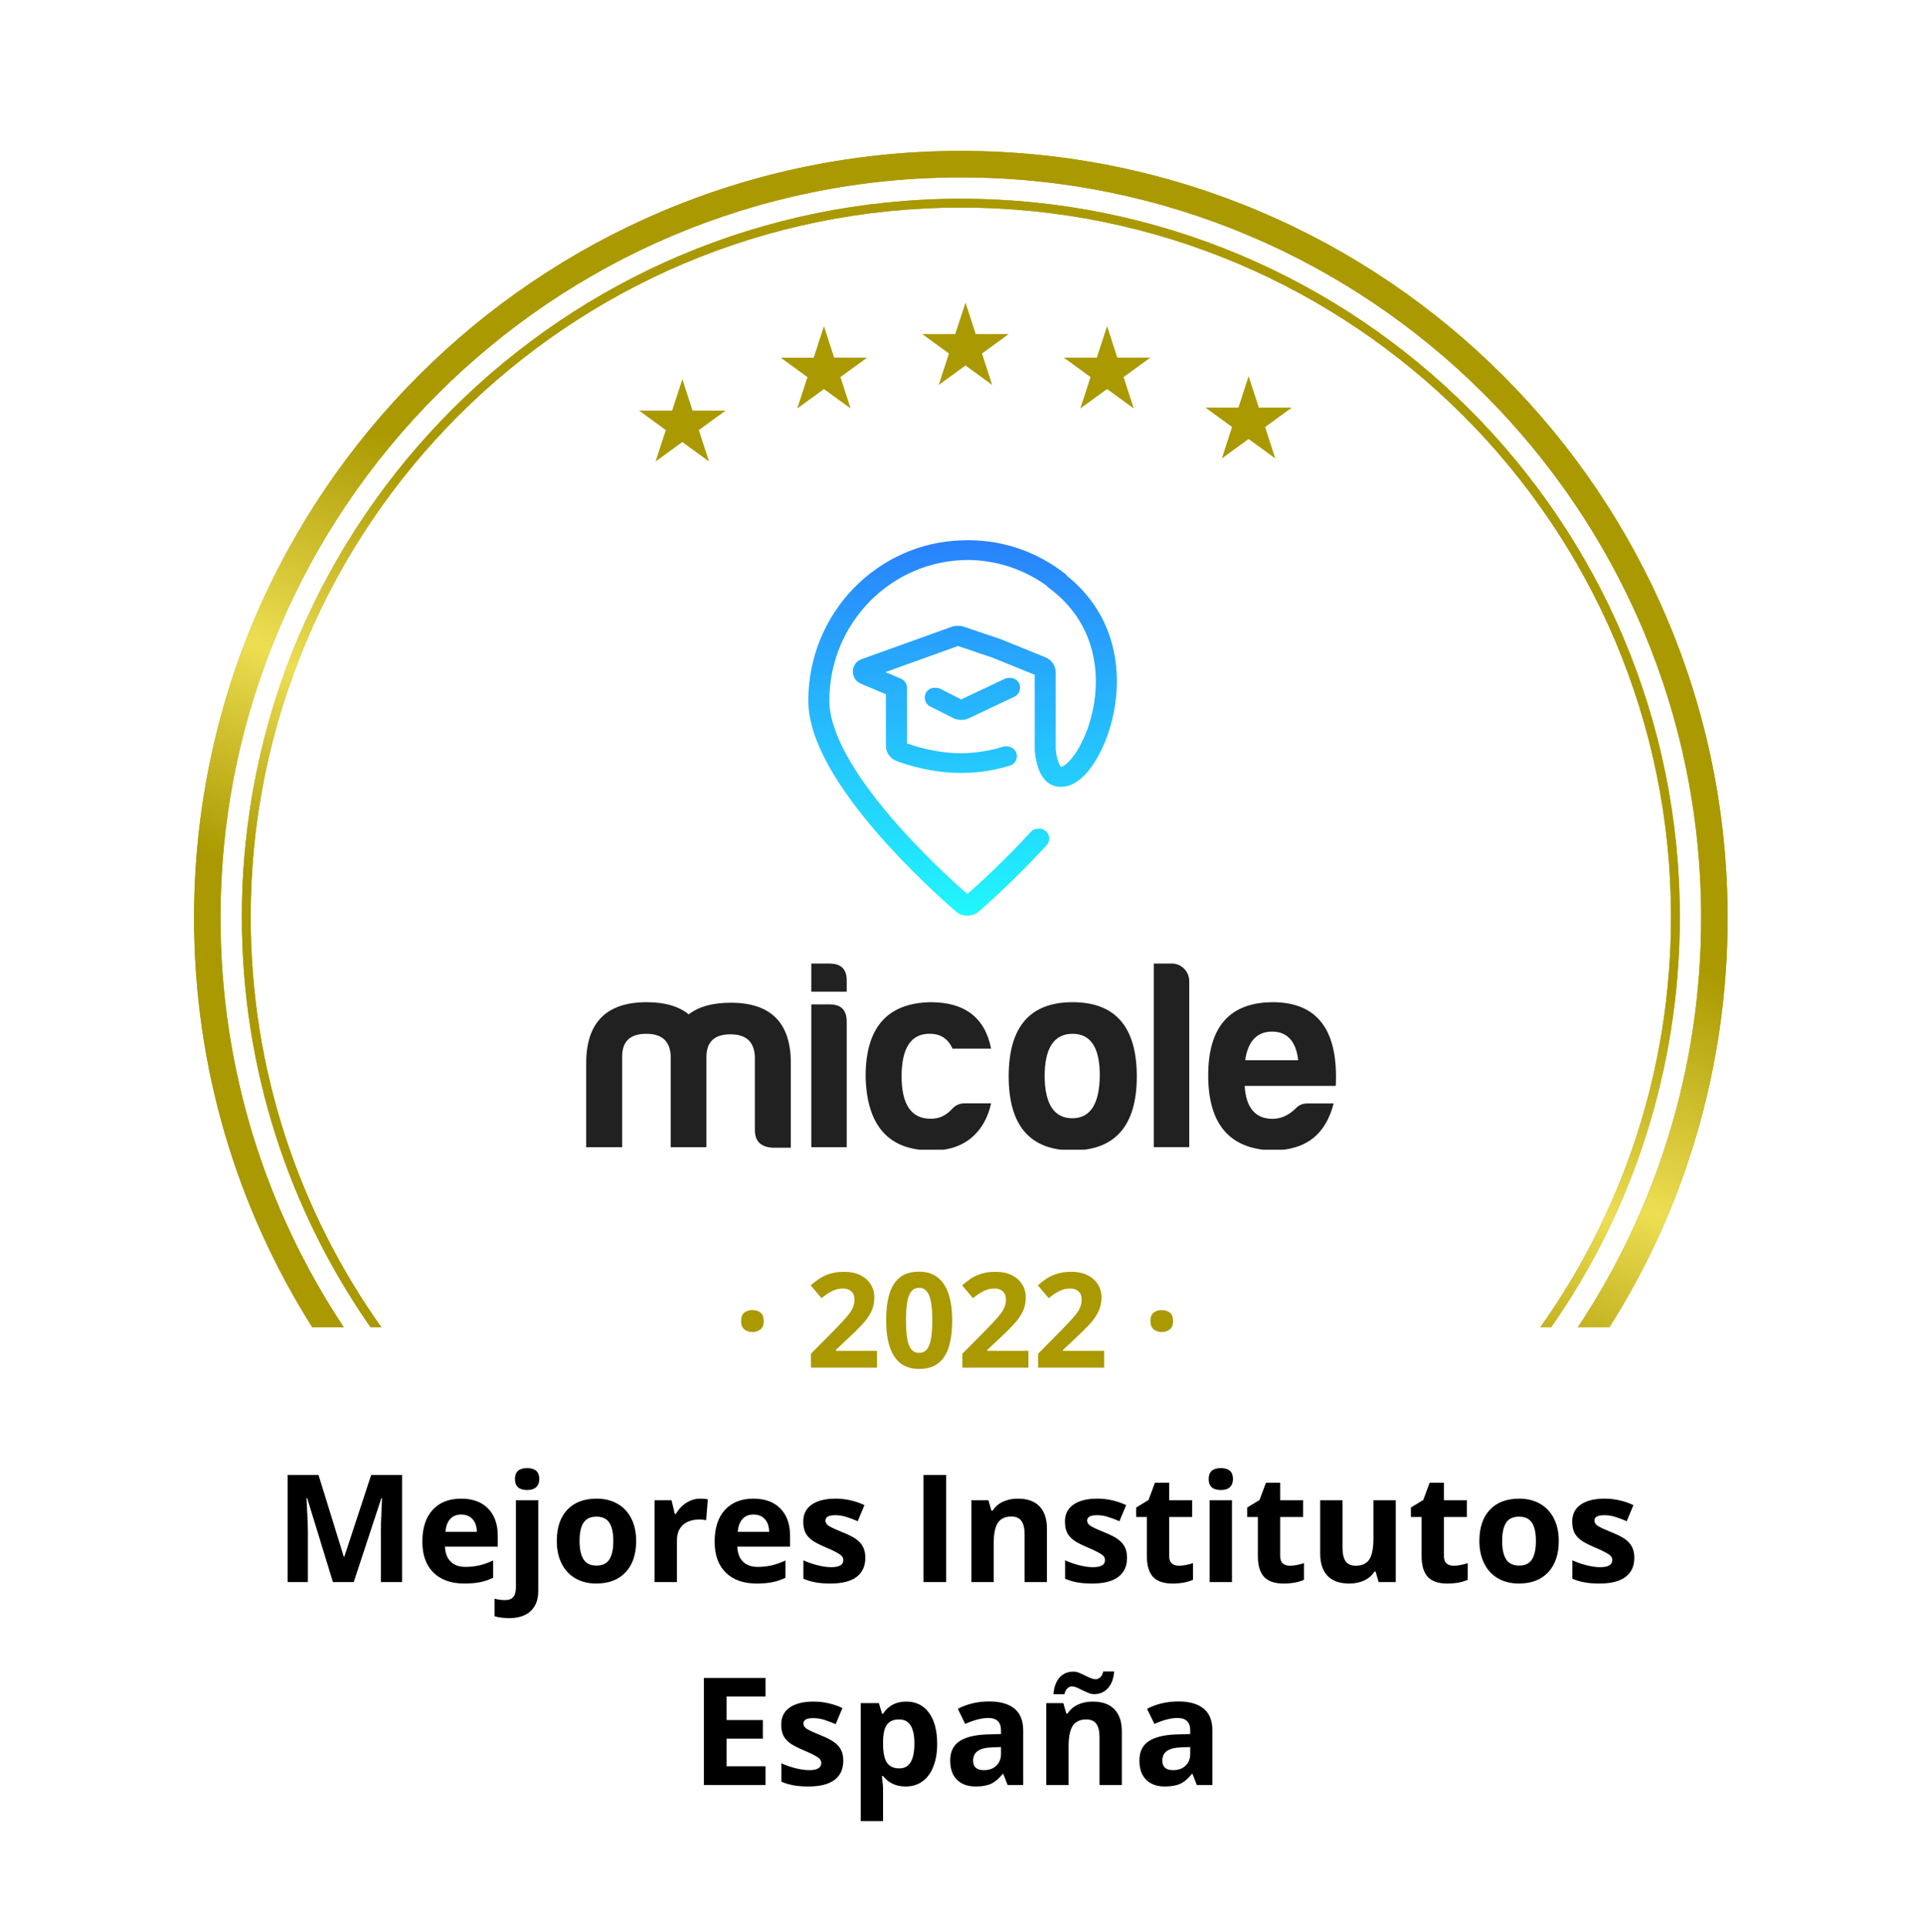 <svg width="218" height="219" viewBox="0 0 218 219" fill="none" xmlns="http://www.w3.org/2000/svg">
<g filter="url(#filter0_d_774_3668)">
<path fill-rule="evenodd" clip-rule="evenodd" d="M114.443 2.498C111.392 -0.833 106.142 -0.833 103.091 2.498C100.464 5.366 96.111 5.824 92.945 3.565C89.268 0.941 84.133 2.032 81.841 5.925C79.868 9.276 75.705 10.629 72.138 9.077C67.996 7.275 63.2 9.411 61.768 13.694C60.535 17.383 56.744 19.572 52.932 18.796C48.507 17.894 44.259 20.98 43.749 25.468C43.31 29.332 40.056 32.262 36.167 32.295C31.65 32.333 28.138 36.234 28.572 40.73C28.945 44.602 26.372 48.144 22.575 48.984C18.165 49.961 15.54 54.508 16.899 58.815C18.069 62.524 16.289 66.523 12.749 68.135C8.639 70.008 7.016 75.001 9.241 78.931C11.157 82.316 10.247 86.598 7.12 88.911C3.489 91.597 2.94 96.818 5.934 100.2C8.511 103.112 8.511 107.49 5.934 110.403C2.94 113.785 3.489 119.006 7.12 121.692C10.247 124.005 11.157 128.287 9.241 131.671C7.016 135.602 8.639 140.595 12.749 142.467C16.289 144.079 18.069 148.079 16.899 151.788L16.51 153.021C15.624 155.827 16.738 158.753 19 160.328V179.301C19 184.824 23.477 189.301 29 189.301H52C57.523 189.301 62 193.778 62 199.301V200.301C62 205.824 66.477 210.301 72 210.301H146C151.523 210.301 156 205.824 156 200.301V199.301C156 193.778 160.477 189.301 166 189.301H189C194.523 189.301 199 184.824 199 179.301V160.301C199 160.192 198.998 160.084 198.995 159.976C200.943 158.342 201.847 155.629 201.024 153.021L200.635 151.788C199.465 148.079 201.245 144.079 204.785 142.467C208.895 140.595 210.518 135.602 208.292 131.671C206.377 128.287 207.287 124.005 210.414 121.692C214.045 119.006 214.594 113.785 211.6 110.403C209.022 107.49 209.022 103.112 211.6 100.2C214.594 96.818 214.045 91.597 210.414 88.911C207.287 86.598 206.377 82.316 208.292 78.931C210.518 75.001 208.895 70.008 204.785 68.135C201.245 66.523 199.465 62.524 200.635 58.815C201.994 54.508 199.369 49.961 194.959 48.984C191.162 48.144 188.589 44.602 188.962 40.73C189.396 36.234 185.883 32.333 181.367 32.295C177.478 32.262 174.224 29.332 173.785 25.468C173.275 20.98 169.027 17.894 164.601 18.796C160.79 19.572 156.999 17.383 155.766 13.694C154.334 9.411 149.538 7.275 145.396 9.077C141.829 10.629 137.666 9.276 135.693 5.925C133.401 2.032 128.266 0.941 124.589 3.565C121.423 5.824 117.07 5.366 114.443 2.498Z" fill="white"/>
</g>
<path d="M109.457 34.301L110.566 37.717L110.61 37.861H110.76H114.354L111.448 39.974L111.326 40.063L111.37 40.207L112.479 43.623L109.573 41.511L109.451 41.422L109.329 41.511L106.423 43.623L107.532 40.207L107.577 40.063L107.455 39.974L104.549 37.861H108.142H108.292L108.336 37.717L109.457 34.301Z" fill="#AA9900"/>
<path d="M125.507 36.97L126.616 40.386L126.66 40.531H126.81H130.404L127.498 42.644L127.376 42.732L127.42 42.877L128.529 46.293L125.623 44.18L125.501 44.091L125.379 44.18L122.473 46.293L123.582 42.877L123.626 42.732L123.504 42.644L120.598 40.531H124.192H124.342L124.386 40.386L125.507 36.97Z" fill="#AA9900"/>
<path d="M77.357 42.978L78.466 46.394L78.51 46.538H78.66H82.254L79.348 48.651L79.226 48.74L79.27 48.884L80.379 52.301L77.473 50.188L77.351 50.099L77.229 50.188L74.323 52.301L75.433 48.884L75.477 48.74L75.355 48.651L72.454 46.538H76.048H76.198L76.242 46.394L77.357 42.978Z" fill="#AA9900"/>
<path d="M93.407 36.97L94.516 40.386L94.56 40.531H94.71H98.304L95.398 42.644L95.276 42.732L95.32 42.877L96.429 46.293L93.529 44.185L93.407 44.097L93.285 44.185L90.379 46.298L91.488 42.882L91.532 42.738L91.41 42.649L88.504 40.536H92.098H92.248L92.292 40.392L93.407 36.97Z" fill="#AA9900"/>
<path d="M141.551 42.634L142.66 46.051L142.704 46.195H142.854H146.448L143.542 48.308L143.42 48.397L143.464 48.541L144.573 51.957L141.667 49.844L141.545 49.755L141.423 49.844L138.517 51.957L139.626 48.541L139.671 48.397L139.56 48.308L136.654 46.195H140.247H140.397L140.441 46.051L141.551 42.634Z" fill="#AA9900"/>
<path fill-rule="evenodd" clip-rule="evenodd" d="M25 104.032C25 57.681 62.575 20.106 108.925 20.106C155.276 20.106 192.851 57.681 192.851 104.032C192.851 121.187 187.705 137.137 178.872 150.427H182.447C190.937 137.001 195.851 121.089 195.851 104.032C195.851 56.024 156.933 17.106 108.925 17.106C60.918 17.106 22 56.024 22 104.032C22 121.089 26.914 137.001 35.404 150.427H38.979C30.146 137.137 25 121.187 25 104.032Z" fill="#AA9900"/>
<path fill-rule="evenodd" clip-rule="evenodd" d="M25 104.032C25 57.681 62.575 20.106 108.925 20.106C155.276 20.106 192.851 57.681 192.851 104.032C192.851 121.187 187.705 137.137 178.872 150.427H182.447C190.937 137.001 195.851 121.089 195.851 104.032C195.851 56.024 156.933 17.106 108.925 17.106C60.918 17.106 22 56.024 22 104.032C22 121.089 26.914 137.001 35.404 150.427H38.979C30.146 137.137 25 121.187 25 104.032Z" fill="url(#paint0_linear_774_3668)"/>
<path fill-rule="evenodd" clip-rule="evenodd" d="M28.419 103.931C28.419 59.524 64.462 23.525 108.926 23.525C153.389 23.525 189.432 59.524 189.432 103.931C189.432 121.256 183.947 137.3 174.615 150.427H175.838C185.037 137.245 190.432 121.217 190.432 103.931C190.432 58.971 153.94 22.525 108.926 22.525C63.911 22.525 27.419 58.971 27.419 103.931C27.419 121.217 32.813 137.245 42.013 150.427H43.236C33.904 137.3 28.419 121.256 28.419 103.931Z" fill="#AA9900"/>
<path fill-rule="evenodd" clip-rule="evenodd" d="M28.419 103.931C28.419 59.524 64.462 23.525 108.926 23.525C153.389 23.525 189.432 59.524 189.432 103.931C189.432 121.256 183.947 137.3 174.615 150.427H175.838C185.037 137.245 190.432 121.217 190.432 103.931C190.432 58.971 153.94 22.525 108.926 22.525C63.911 22.525 27.419 58.971 27.419 103.931C27.419 121.217 32.813 137.245 42.013 150.427H43.236C33.904 137.3 28.419 121.256 28.419 103.931Z" fill="url(#paint1_linear_774_3668)"/>
<g clip-path="url(#clip0_774_3668)">
<path fill-rule="evenodd" clip-rule="evenodd" d="M70.529 119.673V130.014H66.454V120.498C66.454 115.879 68.751 113.582 73.311 113.582C75.363 113.582 76.936 114.042 78.08 114.958C79.228 114.073 80.796 113.643 82.854 113.643C87.413 113.643 89.68 115.939 89.65 120.558V130.074H87.568C86.24 129.983 85.576 129.341 85.576 128.056V119.734C85.486 118.049 84.577 117.224 82.799 117.224C81.016 117.224 80.112 118.049 80.082 119.734V130.014H76.037V119.673C75.948 117.988 75.039 117.164 73.261 117.164C71.468 117.164 70.559 117.988 70.529 119.673ZM94.055 113.83C95.353 113.83 95.988 114.472 95.988 115.788V130.014H91.973V113.83H94.055V113.83ZM94.055 109.206C95.383 109.206 96.017 109.879 95.988 111.194V112.388H91.973V109.206H94.055ZM105.561 130.378C100.727 130.378 98.25 127.565 98.13 121.995C98.13 116.456 100.577 113.673 105.501 113.582C109.366 113.582 111.663 115.327 112.357 118.843H107.978C107.493 117.741 106.649 117.159 105.381 117.159C103.268 117.159 102.21 118.778 102.21 121.99C102.21 125.203 103.328 126.822 105.561 126.791C106.494 126.791 107.313 126.392 107.978 125.628C108.372 125.228 108.822 125.046 109.336 125.046H112.357C111.628 128.359 109.276 130.469 105.561 130.378ZM118.425 121.995C118.455 125.147 119.513 126.736 121.566 126.736C123.618 126.736 124.647 125.086 124.677 121.874C124.677 118.722 123.648 117.164 121.596 117.164C119.483 117.164 118.425 118.783 118.425 121.995ZM128.872 121.995C128.872 127.565 126.425 130.378 121.596 130.378C116.767 130.378 114.35 127.565 114.35 121.995C114.35 116.364 116.767 113.582 121.596 113.582C126.425 113.582 128.872 116.364 128.872 121.995ZM134.819 111.194V130.009H130.804V109.206H132.887C133.945 109.206 134.819 110.127 134.819 111.194ZM141.161 120.159H147.169C146.929 118.019 145.93 116.916 144.207 116.916C142.49 116.916 141.466 118.019 141.161 120.159ZM144.212 130.378C139.379 130.226 136.967 127.378 136.967 121.874C136.967 116.364 139.413 113.612 144.272 113.582C149.346 113.582 151.733 116.734 151.428 123.068H141.101C141.251 125.547 142.31 126.801 144.272 126.801C145.206 126.801 146.085 126.402 146.869 125.638C147.234 125.238 147.683 125.056 148.227 125.056H151.189C150.31 128.481 148.138 130.378 144.212 130.378Z" fill="#212121"/>
<path fill-rule="evenodd" clip-rule="evenodd" d="M109.691 103.759C110.129 103.775 110.571 103.627 110.927 103.32C112.105 102.303 115.341 99.424 118.652 95.787C119.061 95.337 119.031 94.628 118.587 94.214C118.347 93.989 118.032 93.895 117.729 93.927C117.408 93.905 117.08 94.025 116.847 94.285C113.907 97.514 111.016 100.137 109.662 101.328C108.07 99.93 104.353 96.548 100.929 92.529C99.076 90.353 97.334 88.016 96.055 85.725C94.772 83.412 94.018 81.257 94.018 79.411C94.018 70.603 101.064 63.465 109.758 63.465C109.866 63.465 109.974 63.466 110.082 63.468C113.254 63.569 116.186 64.619 118.614 66.349C118.679 66.44 118.759 66.521 118.854 66.591C124.912 71.023 124.967 77.929 123.279 82.624C122.859 83.787 122.345 84.774 121.815 85.522C121.271 86.291 120.777 86.716 120.432 86.873C120.386 86.895 120.346 86.911 120.312 86.921C120.301 86.912 120.287 86.9 120.27 86.883C120.1 86.706 119.815 86.18 119.681 84.945V76.224C119.681 75.465 119.221 74.782 118.527 74.498L113.458 72.444L109.269 71.028C109.065 70.959 108.854 70.928 108.643 70.933C108.39 70.913 108.135 70.947 107.893 71.033L97.66 74.711C96.397 75.166 96.347 76.963 97.586 77.484L100.432 78.683V84.516C100.432 85.239 100.852 85.937 101.576 86.221C102.943 86.755 105.607 87.533 108.512 87.593C108.69 87.599 108.869 87.601 109.049 87.601C111.171 87.601 113.094 87.202 114.497 86.772C115.076 86.595 115.406 85.972 115.231 85.385C115.082 84.883 114.614 84.567 114.117 84.596C113.974 84.58 113.826 84.593 113.681 84.637C112.432 85.016 110.724 85.371 108.867 85.371C108.764 85.371 108.662 85.37 108.561 85.368C106.23 85.293 104.054 84.701 102.817 84.247V78.318C102.817 78.252 102.812 78.192 102.802 78.131C102.882 77.63 102.622 77.119 102.137 76.917L100.37 76.173L108.603 73.214L112.522 74.539L117.301 76.477V85.067L117.306 85.123C117.451 86.544 117.81 87.718 118.52 88.447C118.899 88.836 119.369 89.089 119.903 89.155C120.057 89.174 120.209 89.178 120.358 89.168C120.779 89.172 121.179 89.064 121.538 88.897C122.382 88.507 123.151 87.733 123.795 86.817C124.455 85.881 125.059 84.703 125.533 83.382C127.361 78.298 127.471 70.497 120.959 65.261C120.899 65.169 120.819 65.084 120.729 65.013C117.693 62.635 113.893 61.223 109.763 61.223C109.559 61.223 109.356 61.227 109.153 61.234C99.441 61.461 91.633 69.512 91.633 79.406C91.633 81.809 92.592 84.369 93.955 86.817C95.329 89.286 97.176 91.745 99.079 93.986C102.894 98.463 107.034 102.152 108.397 103.325C108.772 103.649 109.237 103.792 109.691 103.759ZM108.969 79.267L113.904 76.933C114.081 76.85 114.269 76.819 114.452 76.834C114.896 76.798 115.338 77.041 115.536 77.473C115.795 78.03 115.556 78.697 115.006 78.956L109.823 81.409C109.535 81.548 109.219 81.604 108.908 81.579C108.618 81.585 108.328 81.52 108.062 81.385L105.445 80.06C104.901 79.787 104.681 79.114 104.951 78.562C105.159 78.137 105.602 77.907 106.044 77.95C106.229 77.939 106.419 77.976 106.597 78.065L108.969 79.267Z" fill="url(#paint2_linear_774_3668)"/>
</g>
<path d="M86.785 202.301H79.796V190.165H86.785V192.273H82.369V194.938H86.478V197.046H82.369V200.176H86.785V202.301ZM95.601 199.545C95.601 200.497 95.269 201.222 94.605 201.72C93.946 202.218 92.958 202.467 91.641 202.467C90.966 202.467 90.391 202.42 89.915 202.326C89.439 202.237 88.993 202.104 88.578 201.927V199.835C89.049 200.057 89.577 200.242 90.164 200.392C90.756 200.541 91.276 200.616 91.724 200.616C92.643 200.616 93.102 200.35 93.102 199.819C93.102 199.62 93.041 199.459 92.919 199.337C92.798 199.21 92.587 199.069 92.289 198.914C91.99 198.754 91.591 198.568 91.093 198.358C90.379 198.059 89.854 197.782 89.516 197.528C89.184 197.273 88.941 196.983 88.786 196.656C88.636 196.324 88.561 195.917 88.561 195.436C88.561 194.611 88.88 193.975 89.516 193.527C90.158 193.073 91.066 192.846 92.239 192.846C93.357 192.846 94.444 193.09 95.501 193.577L94.737 195.403C94.272 195.204 93.838 195.04 93.434 194.913C93.03 194.786 92.618 194.722 92.197 194.722C91.45 194.722 91.077 194.924 91.077 195.328C91.077 195.555 91.196 195.751 91.434 195.917C91.677 196.083 92.206 196.33 93.019 196.656C93.744 196.95 94.275 197.223 94.613 197.478C94.95 197.733 95.199 198.026 95.36 198.358C95.52 198.69 95.601 199.086 95.601 199.545ZM102.673 202.467C101.583 202.467 100.728 202.071 100.108 201.28H99.975C100.064 202.055 100.108 202.503 100.108 202.625V206.385H97.576V193.021H99.635L99.992 194.224H100.108C100.7 193.306 101.577 192.846 102.739 192.846C103.835 192.846 104.693 193.27 105.312 194.116C105.932 194.963 106.242 196.139 106.242 197.644C106.242 198.635 106.096 199.495 105.802 200.226C105.514 200.956 105.102 201.512 104.565 201.894C104.029 202.276 103.398 202.467 102.673 202.467ZM101.926 194.872C101.3 194.872 100.844 195.065 100.556 195.453C100.268 195.834 100.119 196.468 100.108 197.354V197.627C100.108 198.624 100.255 199.337 100.548 199.769C100.847 200.201 101.317 200.417 101.959 200.417C103.093 200.417 103.661 199.481 103.661 197.611C103.661 196.698 103.52 196.014 103.237 195.561C102.961 195.101 102.523 194.872 101.926 194.872ZM114.228 202.301L113.738 201.039H113.671C113.245 201.576 112.805 201.949 112.352 202.16C111.903 202.364 111.317 202.467 110.592 202.467C109.701 202.467 108.998 202.212 108.483 201.703C107.974 201.194 107.72 200.469 107.72 199.528C107.72 198.543 108.063 197.818 108.749 197.354C109.441 196.883 110.481 196.623 111.87 196.573L113.48 196.523V196.117C113.48 195.176 112.999 194.706 112.036 194.706C111.295 194.706 110.423 194.93 109.421 195.378L108.583 193.668C109.651 193.109 110.835 192.83 112.136 192.83C113.381 192.83 114.335 193.101 115 193.643C115.664 194.185 115.996 195.01 115.996 196.117V202.301H114.228ZM113.48 198.001L112.501 198.034C111.765 198.056 111.217 198.189 110.857 198.433C110.498 198.676 110.318 199.047 110.318 199.545C110.318 200.259 110.727 200.616 111.546 200.616C112.133 200.616 112.601 200.447 112.949 200.109C113.303 199.772 113.48 199.324 113.48 198.765V198.001ZM127.177 202.301H124.645V196.88C124.645 196.211 124.526 195.71 124.288 195.378C124.05 195.04 123.671 194.872 123.151 194.872C122.443 194.872 121.931 195.11 121.615 195.585C121.3 196.056 121.142 196.839 121.142 197.935V202.301H118.61V193.021H120.544L120.885 194.208H121.026C121.308 193.759 121.695 193.422 122.188 193.195C122.686 192.962 123.25 192.846 123.881 192.846C124.96 192.846 125.779 193.139 126.338 193.726C126.897 194.307 127.177 195.148 127.177 196.25V202.301ZM121.499 191.128C121.327 191.128 121.161 191.203 121.001 191.352C120.846 191.496 120.733 191.717 120.661 192.016H119.424C119.485 191.214 119.712 190.586 120.104 190.132C120.503 189.678 121.029 189.451 121.682 189.451C121.909 189.451 122.13 189.498 122.346 189.592C122.567 189.681 122.783 189.78 122.993 189.891C123.209 189.996 123.419 190.093 123.624 190.182C123.829 190.27 124.031 190.314 124.23 190.314C124.402 190.314 124.565 190.243 124.72 190.099C124.88 189.955 124.996 189.733 125.068 189.435H126.305C126.244 190.237 126.012 190.865 125.608 191.319C125.209 191.773 124.689 192 124.047 192C123.82 192 123.596 191.955 123.375 191.867C123.159 191.773 122.943 191.673 122.728 191.568C122.517 191.457 122.31 191.358 122.105 191.269C121.9 191.175 121.698 191.128 121.499 191.128ZM135.677 202.301L135.187 201.039H135.121C134.694 201.576 134.255 201.949 133.801 202.16C133.353 202.364 132.766 202.467 132.041 202.467C131.15 202.467 130.447 202.212 129.933 201.703C129.424 201.194 129.169 200.469 129.169 199.528C129.169 198.543 129.512 197.818 130.198 197.354C130.89 196.883 131.93 196.623 133.319 196.573L134.93 196.523V196.117C134.93 195.176 134.448 194.706 133.485 194.706C132.744 194.706 131.872 194.93 130.871 195.378L130.032 193.668C131.1 193.109 132.285 192.83 133.585 192.83C134.83 192.83 135.785 193.101 136.449 193.643C137.113 194.185 137.445 195.01 137.445 196.117V202.301H135.677ZM134.93 198.001L133.95 198.034C133.214 198.056 132.666 198.189 132.307 198.433C131.947 198.676 131.767 199.047 131.767 199.545C131.767 200.259 132.177 200.616 132.996 200.616C133.582 200.616 134.05 200.447 134.398 200.109C134.753 199.772 134.93 199.324 134.93 198.765V198.001Z" fill="black"/>
<path d="M37.744 179.301L34.822 169.78H34.748C34.853 171.717 34.905 173.009 34.905 173.656V179.301H32.606V167.165H36.109L38.981 176.445H39.031L42.077 167.165H45.58V179.301H43.181V173.557C43.181 173.285 43.184 172.973 43.19 172.619C43.2 172.264 43.239 171.324 43.306 169.796H43.231L40.102 179.301H37.744ZM52.287 171.647C51.75 171.647 51.33 171.819 51.025 172.162C50.721 172.5 50.547 172.981 50.502 173.606H54.055C54.044 172.981 53.881 172.5 53.565 172.162C53.25 171.819 52.824 171.647 52.287 171.647ZM52.644 179.467C51.15 179.467 49.982 179.055 49.141 178.23C48.3 177.405 47.879 176.238 47.879 174.727C47.879 173.172 48.267 171.971 49.041 171.125C49.822 170.272 50.898 169.846 52.27 169.846C53.582 169.846 54.603 170.22 55.334 170.967C56.064 171.714 56.429 172.746 56.429 174.063V175.292H50.444C50.472 176.011 50.685 176.573 51.084 176.977C51.482 177.381 52.041 177.583 52.76 177.583C53.319 177.583 53.848 177.524 54.346 177.408C54.844 177.292 55.364 177.107 55.906 176.852V178.811C55.464 179.032 54.99 179.196 54.487 179.301C53.983 179.411 53.369 179.467 52.644 179.467ZM57.741 183.385C57.093 183.385 56.537 183.316 56.072 183.177V181.185C56.46 181.29 56.855 181.343 57.259 181.343C57.685 181.343 57.995 181.224 58.189 180.986C58.388 180.748 58.488 180.396 58.488 179.932V170.021H61.02V180.305C61.02 181.29 60.734 182.048 60.165 182.58C59.595 183.116 58.787 183.385 57.741 183.385ZM58.38 167.622C58.38 166.797 58.839 166.385 59.758 166.385C60.676 166.385 61.136 166.797 61.136 167.622C61.136 168.014 61.02 168.322 60.787 168.543C60.56 168.759 60.217 168.867 59.758 168.867C58.839 168.867 58.38 168.452 58.38 167.622ZM65.701 174.644C65.701 175.563 65.851 176.257 66.149 176.728C66.454 177.198 66.946 177.433 67.627 177.433C68.302 177.433 68.786 177.201 69.08 176.736C69.378 176.265 69.528 175.568 69.528 174.644C69.528 173.725 69.378 173.036 69.08 172.577C68.781 172.118 68.291 171.888 67.61 171.888C66.935 171.888 66.448 172.118 66.149 172.577C65.851 173.031 65.701 173.72 65.701 174.644ZM72.118 174.644C72.118 176.155 71.719 177.336 70.922 178.188C70.126 179.041 69.016 179.467 67.594 179.467C66.703 179.467 65.917 179.273 65.236 178.886C64.556 178.493 64.033 177.931 63.667 177.201C63.302 176.47 63.12 175.618 63.12 174.644C63.12 173.128 63.515 171.949 64.307 171.108C65.098 170.267 66.21 169.846 67.644 169.846C68.534 169.846 69.32 170.04 70.001 170.427C70.682 170.815 71.205 171.371 71.57 172.096C71.935 172.821 72.118 173.67 72.118 174.644ZM79.389 169.846C79.732 169.846 80.017 169.871 80.244 169.921L80.053 172.295C79.849 172.24 79.599 172.212 79.306 172.212C78.498 172.212 77.867 172.419 77.414 172.834C76.965 173.25 76.741 173.831 76.741 174.578V179.301H74.21V170.021H76.127L76.501 171.581H76.625C76.913 171.061 77.3 170.643 77.787 170.328C78.28 170.007 78.814 169.846 79.389 169.846ZM85.424 171.647C84.887 171.647 84.466 171.819 84.162 172.162C83.858 172.5 83.683 172.981 83.639 173.606H87.192C87.181 172.981 87.018 172.5 86.702 172.162C86.387 171.819 85.961 171.647 85.424 171.647ZM85.781 179.467C84.287 179.467 83.119 179.055 82.278 178.23C81.437 177.405 81.016 176.238 81.016 174.727C81.016 173.172 81.403 171.971 82.178 171.125C82.959 170.272 84.035 169.846 85.407 169.846C86.719 169.846 87.74 170.22 88.47 170.967C89.201 171.714 89.566 172.746 89.566 174.063V175.292H83.581C83.609 176.011 83.822 176.573 84.22 176.977C84.619 177.381 85.178 177.583 85.897 177.583C86.456 177.583 86.984 177.524 87.482 177.408C87.981 177.292 88.501 177.107 89.043 176.852V178.811C88.6 179.032 88.127 179.196 87.624 179.301C87.12 179.411 86.506 179.467 85.781 179.467ZM98.099 176.545C98.099 177.497 97.767 178.222 97.103 178.72C96.445 179.218 95.457 179.467 94.14 179.467C93.465 179.467 92.889 179.42 92.413 179.326C91.937 179.237 91.492 179.104 91.077 178.927V176.835C91.547 177.057 92.076 177.242 92.662 177.392C93.254 177.541 93.774 177.616 94.223 177.616C95.141 177.616 95.601 177.35 95.601 176.819C95.601 176.62 95.54 176.459 95.418 176.337C95.296 176.21 95.086 176.069 94.787 175.914C94.488 175.754 94.09 175.568 93.592 175.358C92.878 175.059 92.352 174.782 92.015 174.528C91.683 174.273 91.439 173.983 91.284 173.656C91.135 173.324 91.06 172.917 91.06 172.436C91.06 171.611 91.378 170.975 92.015 170.527C92.657 170.073 93.564 169.846 94.737 169.846C95.855 169.846 96.942 170.09 97.999 170.577L97.236 172.403C96.771 172.204 96.337 172.04 95.933 171.913C95.529 171.786 95.116 171.722 94.696 171.722C93.949 171.722 93.575 171.924 93.575 172.328C93.575 172.555 93.694 172.751 93.932 172.917C94.176 173.083 94.704 173.33 95.518 173.656C96.243 173.95 96.774 174.223 97.111 174.478C97.449 174.733 97.698 175.026 97.858 175.358C98.019 175.69 98.099 176.086 98.099 176.545ZM104.69 179.301V167.165H107.263V179.301H104.69ZM118.685 179.301H116.153V173.88C116.153 173.211 116.034 172.71 115.796 172.378C115.558 172.04 115.179 171.872 114.659 171.872C113.951 171.872 113.439 172.11 113.124 172.585C112.808 173.056 112.65 173.839 112.65 174.935V179.301H110.119V170.021H112.053L112.393 171.208H112.534C112.816 170.759 113.204 170.422 113.696 170.195C114.194 169.962 114.759 169.846 115.39 169.846C116.469 169.846 117.288 170.139 117.847 170.726C118.406 171.307 118.685 172.148 118.685 173.25V179.301ZM127.766 176.545C127.766 177.497 127.434 178.222 126.77 178.72C126.111 179.218 125.124 179.467 123.807 179.467C123.132 179.467 122.556 179.42 122.08 179.326C121.604 179.237 121.159 179.104 120.744 178.927V176.835C121.214 177.057 121.743 177.242 122.329 177.392C122.921 177.541 123.441 177.616 123.89 177.616C124.808 177.616 125.268 177.35 125.268 176.819C125.268 176.62 125.207 176.459 125.085 176.337C124.963 176.21 124.753 176.069 124.454 175.914C124.155 175.754 123.757 175.568 123.259 175.358C122.545 175.059 122.019 174.782 121.682 174.528C121.35 174.273 121.106 173.983 120.951 173.656C120.802 173.324 120.727 172.917 120.727 172.436C120.727 171.611 121.045 170.975 121.682 170.527C122.324 170.073 123.231 169.846 124.404 169.846C125.522 169.846 126.61 170.09 127.667 170.577L126.903 172.403C126.438 172.204 126.004 172.04 125.6 171.913C125.196 171.786 124.783 171.722 124.363 171.722C123.616 171.722 123.242 171.924 123.242 172.328C123.242 172.555 123.361 172.751 123.599 172.917C123.843 173.083 124.371 173.33 125.185 173.656C125.91 173.95 126.441 174.223 126.778 174.478C127.116 174.733 127.365 175.026 127.525 175.358C127.686 175.69 127.766 176.086 127.766 176.545ZM133.651 177.45C134.094 177.45 134.625 177.353 135.245 177.159V179.043C134.614 179.326 133.84 179.467 132.921 179.467C131.908 179.467 131.169 179.212 130.705 178.703C130.245 178.188 130.016 177.419 130.016 176.396V171.921H128.804V170.851L130.198 170.004L130.929 168.045H132.547V170.021H135.146V171.921H132.547V176.396C132.547 176.755 132.647 177.021 132.846 177.192C133.051 177.364 133.319 177.45 133.651 177.45ZM137.021 167.622C137.021 166.797 137.481 166.385 138.399 166.385C139.318 166.385 139.777 166.797 139.777 167.622C139.777 168.014 139.661 168.322 139.429 168.543C139.202 168.759 138.859 168.867 138.399 168.867C137.481 168.867 137.021 168.452 137.021 167.622ZM139.661 179.301H137.129V170.021H139.661V179.301ZM146.235 177.45C146.678 177.45 147.209 177.353 147.829 177.159V179.043C147.198 179.326 146.424 179.467 145.505 179.467C144.492 179.467 143.753 179.212 143.289 178.703C142.829 178.188 142.6 177.419 142.6 176.396V171.921H141.388V170.851L142.782 170.004L143.513 168.045H145.131V170.021H147.729V171.921H145.131V176.396C145.131 176.755 145.231 177.021 145.43 177.192C145.635 177.364 145.903 177.45 146.235 177.45ZM156.288 179.301L155.947 178.114H155.814C155.543 178.545 155.159 178.88 154.661 179.118C154.163 179.351 153.595 179.467 152.959 179.467C151.869 179.467 151.047 179.176 150.494 178.595C149.94 178.009 149.664 177.167 149.664 176.072V170.021H152.195V175.441C152.195 176.111 152.314 176.614 152.552 176.952C152.79 177.284 153.169 177.45 153.689 177.45C154.398 177.45 154.91 177.215 155.225 176.744C155.541 176.268 155.698 175.482 155.698 174.387V170.021H158.23V179.301H156.288ZM164.796 177.45C165.239 177.45 165.77 177.353 166.39 177.159V179.043C165.759 179.326 164.984 179.467 164.065 179.467C163.053 179.467 162.314 179.212 161.849 178.703C161.39 178.188 161.16 177.419 161.16 176.396V171.921H159.948V170.851L161.343 170.004L162.073 168.045H163.692V170.021H166.29V171.921H163.692V176.396C163.692 176.755 163.792 177.021 163.991 177.192C164.195 177.364 164.464 177.45 164.796 177.45ZM170.291 174.644C170.291 175.563 170.44 176.257 170.739 176.728C171.044 177.198 171.536 177.433 172.217 177.433C172.892 177.433 173.376 177.201 173.669 176.736C173.968 176.265 174.118 175.568 174.118 174.644C174.118 173.725 173.968 173.036 173.669 172.577C173.371 172.118 172.881 171.888 172.2 171.888C171.525 171.888 171.038 172.118 170.739 172.577C170.44 173.031 170.291 173.72 170.291 174.644ZM176.708 174.644C176.708 176.155 176.309 177.336 175.512 178.188C174.715 179.041 173.606 179.467 172.184 179.467C171.293 179.467 170.507 179.273 169.826 178.886C169.146 178.493 168.623 177.931 168.257 177.201C167.892 176.47 167.709 175.618 167.709 174.644C167.709 173.128 168.105 171.949 168.896 171.108C169.688 170.267 170.8 169.846 172.233 169.846C173.124 169.846 173.91 170.04 174.591 170.427C175.271 170.815 175.794 171.371 176.16 172.096C176.525 172.821 176.708 173.67 176.708 174.644ZM185.274 176.545C185.274 177.497 184.942 178.222 184.278 178.72C183.619 179.218 182.632 179.467 181.314 179.467C180.639 179.467 180.064 179.42 179.588 179.326C179.112 179.237 178.667 179.104 178.251 178.927V176.835C178.722 177.057 179.25 177.242 179.837 177.392C180.429 177.541 180.949 177.616 181.397 177.616C182.316 177.616 182.775 177.35 182.775 176.819C182.775 176.62 182.715 176.459 182.593 176.337C182.471 176.21 182.261 176.069 181.962 175.914C181.663 175.754 181.265 175.568 180.767 175.358C180.053 175.059 179.527 174.782 179.189 174.528C178.857 174.273 178.614 173.983 178.459 173.656C178.31 173.324 178.235 172.917 178.235 172.436C178.235 171.611 178.553 170.975 179.189 170.527C179.831 170.073 180.739 169.846 181.912 169.846C183.03 169.846 184.117 170.09 185.174 170.577L184.411 172.403C183.946 172.204 183.511 172.04 183.107 171.913C182.703 171.786 182.291 171.722 181.871 171.722C181.124 171.722 180.75 171.924 180.75 172.328C180.75 172.555 180.869 172.751 181.107 172.917C181.35 173.083 181.879 173.33 182.692 173.656C183.417 173.95 183.949 174.223 184.286 174.478C184.624 174.733 184.873 175.026 185.033 175.358C185.194 175.69 185.274 176.086 185.274 176.545Z" fill="black"/>
<path d="M84.015 149.719C84.015 149.26 84.14 148.938 84.389 148.752C84.643 148.567 84.948 148.474 85.304 148.474C85.651 148.474 85.949 148.567 86.198 148.752C86.452 148.938 86.579 149.26 86.579 149.719C86.579 150.159 86.452 150.476 86.198 150.671C85.949 150.867 85.651 150.964 85.304 150.964C84.948 150.964 84.643 150.867 84.389 150.671C84.14 150.476 84.015 150.159 84.015 149.719ZM99.418 155H91.933V153.425L94.621 150.708C95.163 150.151 95.597 149.688 95.924 149.316C96.256 148.94 96.496 148.599 96.642 148.291C96.793 147.983 96.869 147.654 96.869 147.302C96.869 146.877 96.749 146.56 96.51 146.35C96.276 146.135 95.961 146.028 95.565 146.028C95.15 146.028 94.748 146.123 94.357 146.313C93.966 146.504 93.559 146.775 93.134 147.126L91.903 145.669C92.211 145.405 92.536 145.156 92.877 144.922C93.224 144.688 93.624 144.5 94.079 144.358C94.538 144.211 95.087 144.138 95.727 144.138C96.43 144.138 97.033 144.265 97.536 144.519C98.043 144.773 98.434 145.12 98.707 145.559C98.981 145.994 99.118 146.487 99.118 147.039C99.118 147.629 99.001 148.169 98.766 148.657C98.532 149.146 98.19 149.629 97.741 150.107C97.296 150.586 96.759 151.116 96.129 151.697L94.752 152.993V153.096H99.418V155ZM107.943 149.646C107.943 150.51 107.875 151.282 107.738 151.96C107.606 152.639 107.392 153.215 107.094 153.689C106.801 154.163 106.415 154.524 105.937 154.773C105.458 155.022 104.877 155.146 104.193 155.146C103.334 155.146 102.628 154.929 102.077 154.495C101.525 154.055 101.117 153.425 100.854 152.605C100.59 151.78 100.458 150.793 100.458 149.646C100.458 148.489 100.578 147.5 100.817 146.68C101.061 145.854 101.457 145.222 102.003 144.783C102.55 144.343 103.28 144.124 104.193 144.124C105.048 144.124 105.751 144.343 106.303 144.783C106.859 145.217 107.272 145.847 107.541 146.672C107.809 147.493 107.943 148.484 107.943 149.646ZM102.707 149.646C102.707 150.461 102.75 151.143 102.838 151.689C102.931 152.231 103.085 152.639 103.3 152.913C103.515 153.186 103.812 153.323 104.193 153.323C104.569 153.323 104.865 153.188 105.08 152.92C105.299 152.646 105.456 152.239 105.548 151.697C105.641 151.15 105.688 150.466 105.688 149.646C105.688 148.831 105.641 148.149 105.548 147.603C105.456 147.056 105.299 146.646 105.08 146.372C104.865 146.094 104.569 145.955 104.193 145.955C103.812 145.955 103.515 146.094 103.3 146.372C103.085 146.646 102.931 147.056 102.838 147.603C102.75 148.149 102.707 148.831 102.707 149.646ZM116.586 155H109.101V153.425L111.789 150.708C112.331 150.151 112.765 149.688 113.092 149.316C113.424 148.94 113.664 148.599 113.81 148.291C113.961 147.983 114.037 147.654 114.037 147.302C114.037 146.877 113.917 146.56 113.678 146.35C113.444 146.135 113.129 146.028 112.733 146.028C112.318 146.028 111.916 146.123 111.525 146.313C111.134 146.504 110.727 146.775 110.302 147.126L109.071 145.669C109.379 145.405 109.704 145.156 110.045 144.922C110.392 144.688 110.792 144.5 111.247 144.358C111.706 144.211 112.255 144.138 112.895 144.138C113.598 144.138 114.201 144.265 114.704 144.519C115.211 144.773 115.602 145.12 115.875 145.559C116.149 145.994 116.286 146.487 116.286 147.039C116.286 147.629 116.168 148.169 115.934 148.657C115.7 149.146 115.358 149.629 114.909 150.107C114.464 150.586 113.927 151.116 113.297 151.697L111.92 152.993V153.096H116.586V155ZM125.17 155H117.685V153.425L120.373 150.708C120.915 150.151 121.349 149.688 121.676 149.316C122.008 148.94 122.248 148.599 122.394 148.291C122.545 147.983 122.621 147.654 122.621 147.302C122.621 146.877 122.501 146.56 122.262 146.35C122.028 146.135 121.713 146.028 121.317 146.028C120.902 146.028 120.5 146.123 120.109 146.313C119.718 146.504 119.311 146.775 118.886 147.126L117.655 145.669C117.963 145.405 118.288 145.156 118.629 144.922C118.976 144.688 119.376 144.5 119.831 144.358C120.29 144.211 120.839 144.138 121.479 144.138C122.182 144.138 122.785 144.265 123.288 144.519C123.795 144.773 124.186 145.12 124.459 145.559C124.733 145.994 124.87 146.487 124.87 147.039C124.87 147.629 124.752 148.169 124.518 148.657C124.284 149.146 123.942 149.629 123.493 150.107C123.048 150.586 122.511 151.116 121.881 151.697L120.504 152.993V153.096H125.17V155ZM130.421 149.719C130.421 149.26 130.546 148.938 130.795 148.752C131.049 148.567 131.354 148.474 131.71 148.474C132.057 148.474 132.355 148.567 132.604 148.752C132.858 148.938 132.985 149.26 132.985 149.719C132.985 150.159 132.858 150.476 132.604 150.671C132.355 150.867 132.057 150.964 131.71 150.964C131.354 150.964 131.049 150.867 130.795 150.671C130.546 150.476 130.421 150.159 130.421 149.719Z" fill="#AA9900"/>
<defs>
<filter id="filter0_d_774_3668" x="0" y="0" width="217.534" height="218.301" filterUnits="userSpaceOnUse" color-interpolation-filters="sRGB">
<feFlood flood-opacity="0" result="BackgroundImageFix"/>
<feColorMatrix in="SourceAlpha" type="matrix" values="0 0 0 0 0 0 0 0 0 0 0 0 0 0 0 0 0 0 127 0" result="hardAlpha"/>
<feOffset dy="4"/>
<feGaussianBlur stdDeviation="2"/>
<feColorMatrix type="matrix" values="0 0 0 0 0 0 0 0 0 0 0 0 0 0 0 0 0 0 0.15 0"/>
<feBlend mode="normal" in2="BackgroundImageFix" result="effect1_dropShadow_774_3668"/>
<feBlend mode="normal" in="SourceGraphic" in2="effect1_dropShadow_774_3668" result="shape"/>
</filter>
<linearGradient id="paint0_linear_774_3668" x1="121.09" y1="41.699" x2="79.116" y2="144.71" gradientUnits="userSpaceOnUse">
<stop offset="0.323" stop-color="#AA9900"/>
<stop offset="0.573" stop-color="#EDDE53"/>
<stop offset="0.792" stop-color="#AA9900"/>
</linearGradient>
<linearGradient id="paint1_linear_774_3668" x1="120.332" y1="46.118" x2="79.405" y2="144.288" gradientUnits="userSpaceOnUse">
<stop offset="0.323" stop-color="#AA9900"/>
<stop offset="0.573" stop-color="#EDDE53"/>
<stop offset="0.792" stop-color="#AA9900"/>
</linearGradient>
<linearGradient id="paint2_linear_774_3668" x1="109.018" y1="61.236" x2="109.018" y2="103.764" gradientUnits="userSpaceOnUse">
<stop stop-color="#2982FC"/>
<stop offset="1" stop-color="#21F7FD"/>
</linearGradient>
<clipPath id="clip0_774_3668">
<rect width="85.478" height="69" fill="white" transform="translate(66.454 61.301)"/>
</clipPath>
</defs>
</svg>
